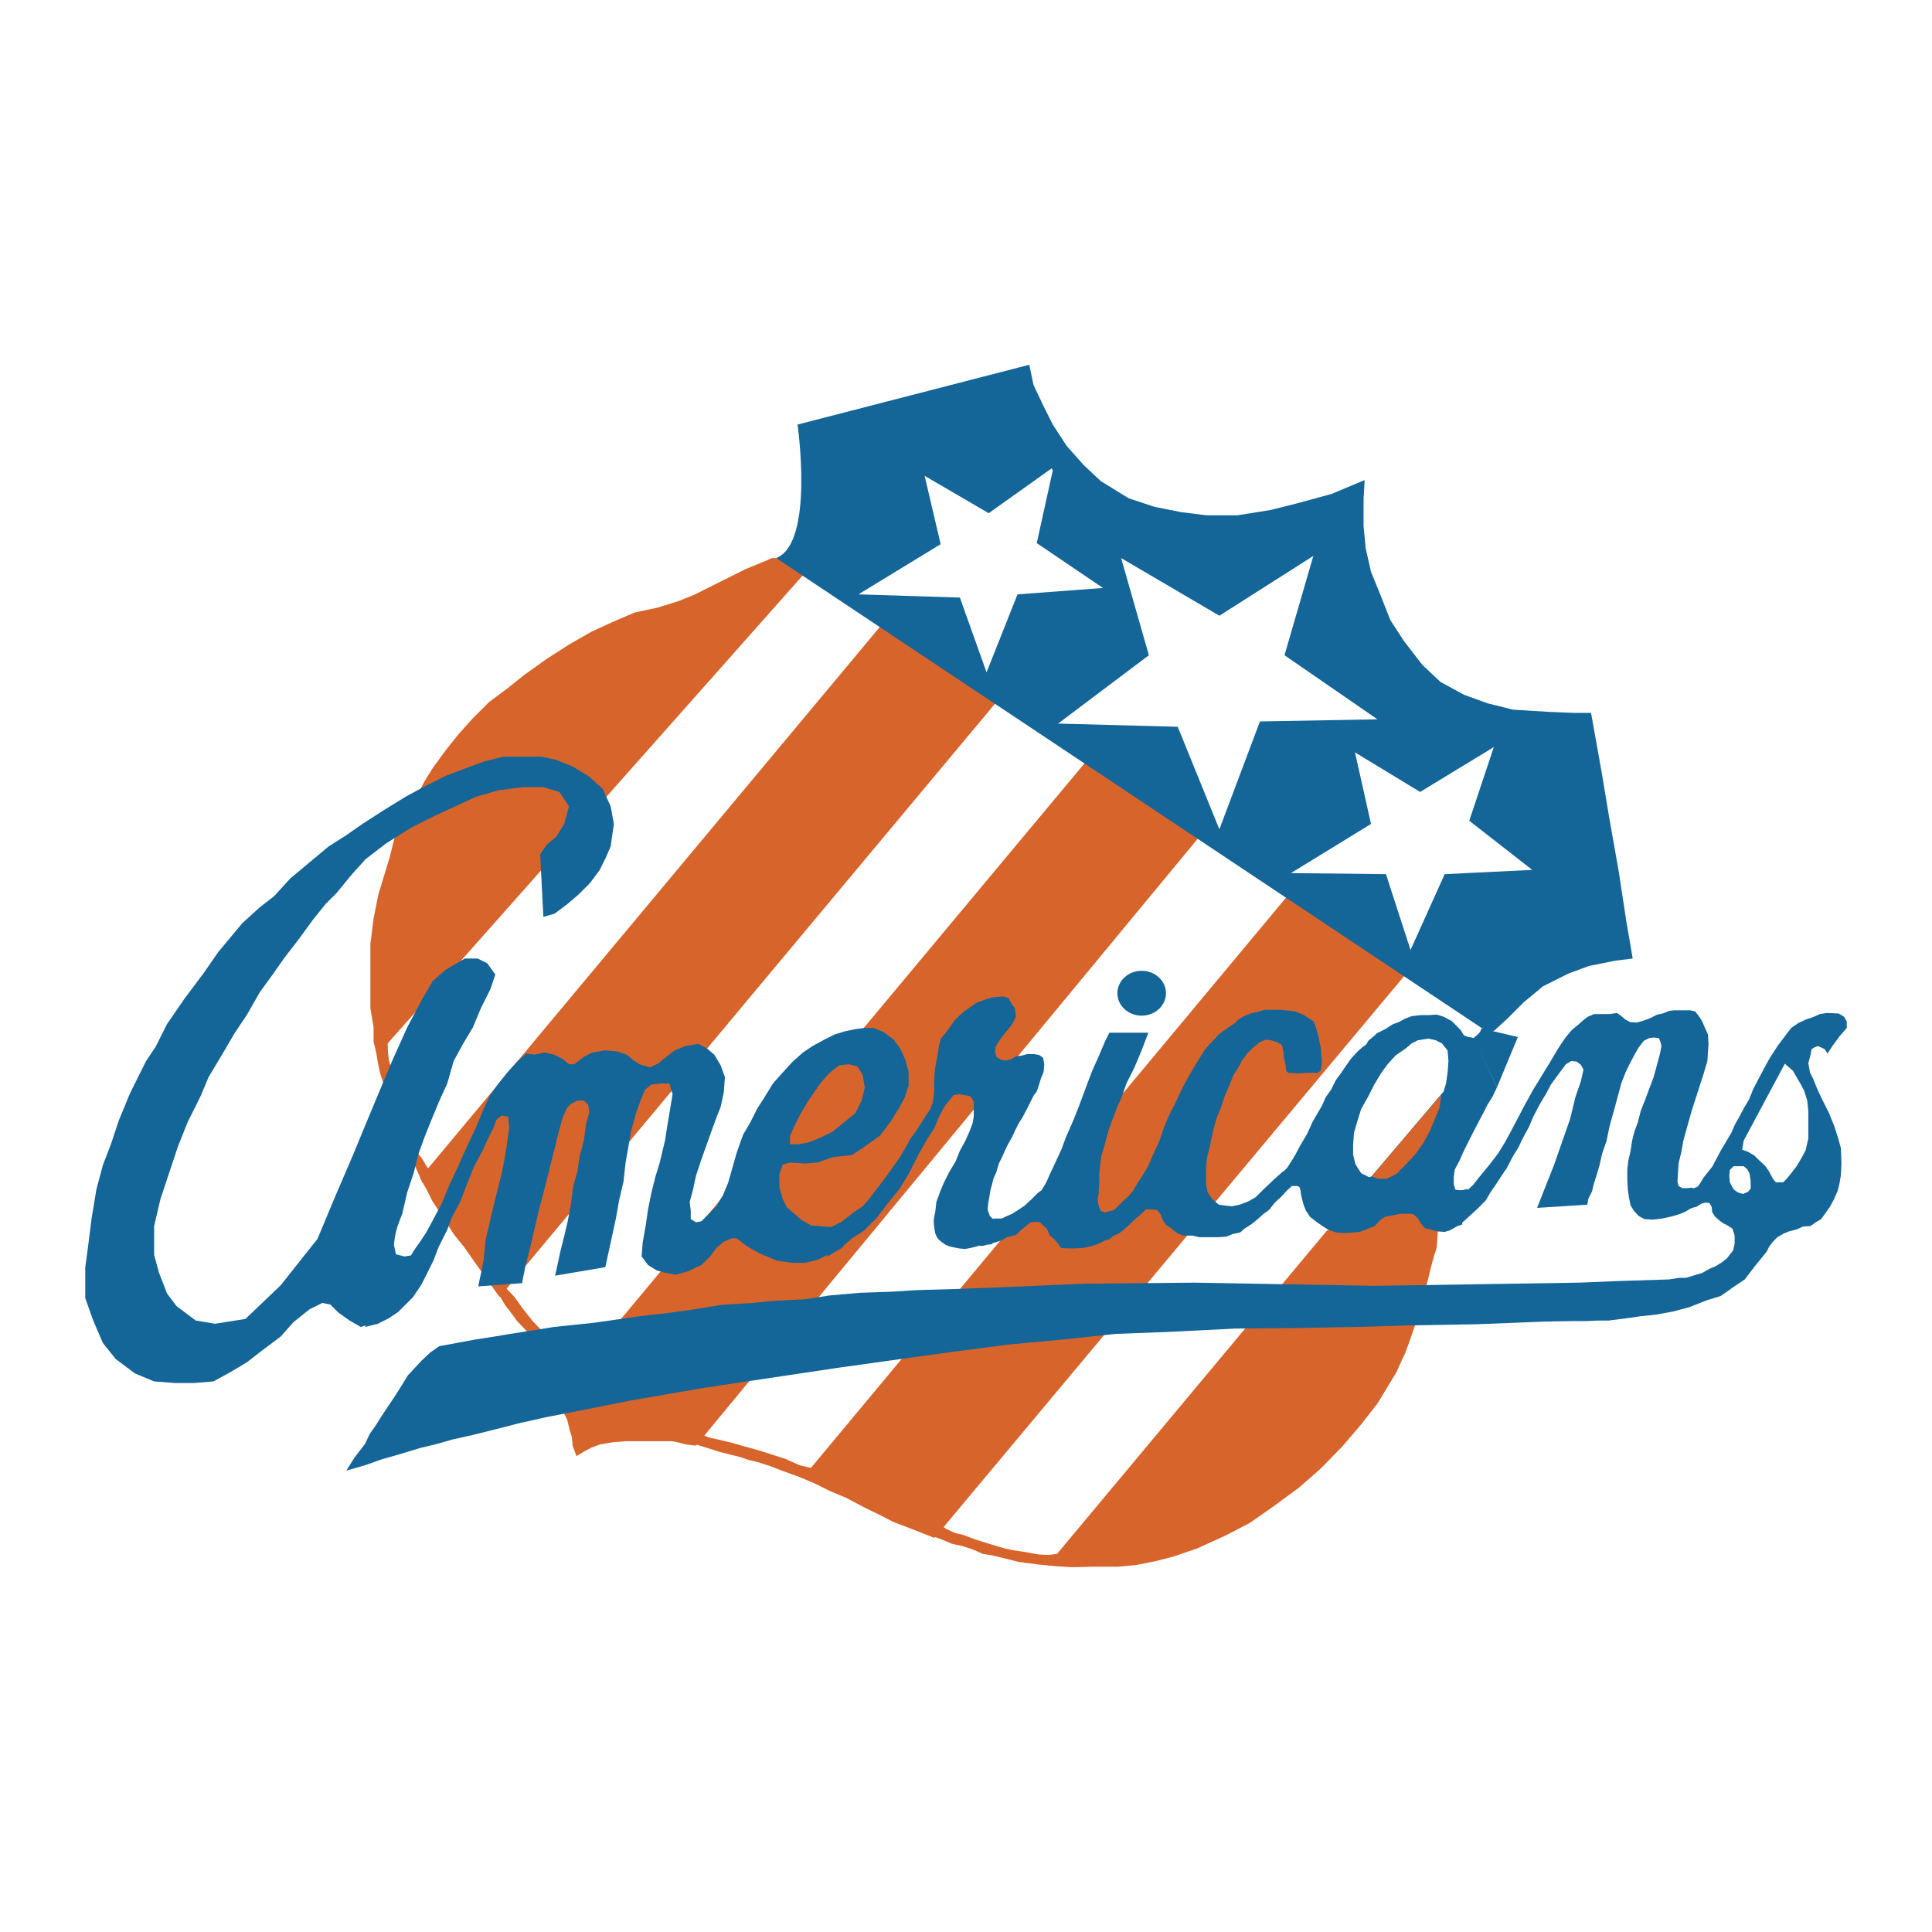 <?xml version="1.0" encoding="utf-8"?>
<!-- Generator: Adobe Illustrator 13.0.0, SVG Export Plug-In . SVG Version: 6.00 Build 14948)  -->
<!DOCTYPE svg PUBLIC "-//W3C//DTD SVG 1.0//EN" "http://www.w3.org/TR/2001/REC-SVG-20010904/DTD/svg10.dtd">
<svg version="1.0" id="Layer_1" xmlns="http://www.w3.org/2000/svg" xmlns:xlink="http://www.w3.org/1999/xlink" x="0px" y="0px"
	 width="192.756px" height="192.756px" viewBox="0 0 192.756 192.756" enable-background="new 0 0 192.756 192.756"
	 xml:space="preserve">
<g>
	<polygon fill-rule="evenodd" clip-rule="evenodd" fill="#FFFFFF" points="0,0 192.756,0 192.756,192.756 0,192.756 0,0 	"/>
	<polygon fill-rule="evenodd" clip-rule="evenodd" fill="#D7642B" points="79.783,57.755 38.39,104.422 37.591,105.222 
		37.271,103.942 37.271,102.505 36.952,100.586 36.952,98.828 36.952,96.431 36.952,94.194 37.271,91.637 37.751,89.239 
		38.87,85.563 39.349,83.646 42.386,77.892 43.185,76.613 44.463,74.855 45.742,73.258 47.18,71.659 48.778,70.061 50.696,68.623 
		52.295,67.344 54.532,65.746 56.77,64.307 59.007,63.028 61.084,62.07 63.322,61.111 65.56,60.632 67.637,59.992 69.235,59.353 
		70.833,58.554 72.751,57.595 74.35,56.796 77.066,55.677 79.783,57.755 	"/>
	<polygon fill-rule="evenodd" clip-rule="evenodd" fill="#D7642B" points="88.094,62.176 41.906,117.527 42.545,118.646 
		43.131,119.818 45.262,123.121 46.328,124.453 47.447,126.051 49.844,129.408 99.974,69.369 88.094,62.176 	"/>
	<polygon fill-rule="evenodd" clip-rule="evenodd" fill="#D7642B" points="109.243,74.909 61.511,132.124 56.13,140.701 
		56.609,141.714 56.823,142.619 57.036,143.312 57.142,144.271 57.515,145.282 58.208,144.856 59.007,144.431 59.859,144.11 
		61.138,143.897 62.417,143.791 63.749,143.791 65.187,143.791 66.998,143.791 67.637,143.897 68.01,144.004 68.436,144.11 
		69.235,144.217 69.449,144.217 120.537,82.42 109.243,74.909 	"/>
	<polygon fill-rule="evenodd" clip-rule="evenodd" fill="#D7642B" points="76.707,55.797 76.867,55.757 77.066,55.677 
		77.187,55.677 77.306,55.677 77.439,55.677 80.383,57.116 79.664,57.875 76.707,55.797 	"/>
	<polygon fill-rule="evenodd" clip-rule="evenodd" fill="#D7642B" points="129.062,88.653 80.902,146.454 79.783,146.188 
		78.345,145.55 77.013,145.123 75.681,144.696 74.137,144.271 73.018,143.951 71.686,143.631 70.727,143.418 69.981,143.099 
		69.289,144.058 69.768,144.217 70.461,144.431 71.153,144.644 71.792,144.856 72.645,145.07 73.923,145.39 74.669,145.655 
		75.575,145.868 76.747,146.241 78.132,146.774 79.624,147.308 81.275,147.999 82.767,148.746 84.418,149.438 86.336,150.45 
		87.881,151.196 89.106,151.835 90.917,152.527 93.208,153.434 93.954,152.581 140.888,96.431 129.062,88.653 	"/>
	<polygon fill-rule="evenodd" clip-rule="evenodd" fill="#D7642B" points="132.364,122.802 105.461,155.031 104.556,155.139 
		103.597,155.085 102.104,154.818 101.039,154.659 100.08,154.446 98.855,154.072 97.31,153.593 96.032,153.113 95.286,152.954 
		94.38,152.527 93.528,151.889 92.409,153.007 94.22,153.699 94.966,154.02 96.138,154.286 97.097,154.605 98.056,155.031 
		99.068,155.191 99.921,155.404 100.985,155.671 101.625,155.83 102.425,155.938 103.65,156.098 105.301,156.257 107.006,156.363 
		109.137,156.31 111.534,156.31 113.292,156.15 115.21,155.777 117.074,155.298 119.419,154.499 122.349,153.167 124.692,151.941 
		126.983,150.344 129.594,148.426 131.725,146.562 133.963,144.271 135.826,142.086 137.479,139.955 139.343,136.865 
		139.769,135.906 140.195,135.001 140.568,133.989 141.42,131.538 142.485,127.596 142.753,126.478 143.071,125.305 
		143.339,124.507 143.392,123.813 143.498,122.002 139.929,120.085 134.229,121.843 132.364,122.802 	"/>
	<polygon fill-rule="evenodd" clip-rule="evenodd" fill="#D7642B" points="37.484,104.688 37.698,106.021 37.911,107.033 
		38.284,108.204 39.296,107.246 38.816,105.86 38.709,105.008 38.657,103.463 37.484,104.688 	"/>
	<polygon fill-rule="evenodd" clip-rule="evenodd" fill="#D7642B" points="41.374,116.249 42.173,118.061 43.238,117.314 
		42.492,116.249 42.119,115.609 41.587,114.917 41.374,116.249 	"/>
	<polygon fill-rule="evenodd" clip-rule="evenodd" fill="#D7642B" points="53.307,133.615 51.549,131.751 50.856,130.792 
		50.43,130.26 49.684,129.034 50.27,128.289 51.336,129.408 52.135,130.526 53.146,131.805 54.319,133.03 53.307,133.615 	"/>
	<path fill-rule="evenodd" clip-rule="evenodd" fill="#146598" d="M77.439,55.677c3.836-1.491,2.131-13.318,2.131-13.318
		l23.121-5.967l0.426,2.025l0.96,2.024l0.959,1.917l1.384,2.131l1.705,1.917l1.705,1.598l2.771,1.705l2.557,0.852l2.664,0.533
		l2.558,0.319h3.089l3.304-0.532l2.557-0.64l3.517-0.958l3.303-1.385l-0.106,1.917v2.664l0.213,2.237l0.532,2.344l0.959,2.344
		l0.959,2.45l1.385,2.131l1.812,2.345l1.812,1.705l2.345,1.279l2.344,0.852l2.557,0.639l3.517,0.214l2.557,0.106h1.705l1.065,5.966
		l0.745,4.476l0.96,5.434l0.745,4.901l0.64,3.729l-1.705,0.213l-2.663,0.532l-2.024,0.747l-2.558,1.277L152.021,100l-1.598,1.599
		l-1.278,1.172l-0.533,0.319L77.439,55.677L77.439,55.677z"/>
	<polygon fill-rule="evenodd" clip-rule="evenodd" fill="#146598" points="145.363,118.859 145.683,119.126 146.056,119.02 
		146.534,118.593 145.363,118.859 	"/>
	<polygon fill-rule="evenodd" clip-rule="evenodd" fill="#146598" points="147.015,118.167 147.601,117.421 148.612,116.195 
		149.465,115.076 150.157,113.958 150.903,112.573 152.075,110.336 152.927,108.791 153.833,107.299 154.525,106.18 
		155.378,104.742 155.75,104.156 156.23,103.463 156.816,102.771 157.455,102.238 157.935,101.812 158.415,101.439 159.054,101.172 
		159.693,101.172 160.599,101.172 161.345,101.065 161.771,101.386 162.145,101.705 162.623,101.972 163.315,102.025 
		164.008,101.812 164.595,101.599 165.34,101.226 165.873,101.119 166.565,100.853 166.992,100.8 167.524,100.8 168.058,100.8 
		168.643,100.8 169.123,100.906 169.495,101.386 169.815,101.865 170.081,102.505 170.401,103.197 170.454,104.156 170.401,105.008 
		170.348,105.86 170.135,106.553 169.922,107.299 169.655,108.098 169.229,109.43 168.75,110.921 168.377,112.253 167.95,113.798 
		167.737,114.97 167.471,116.089 167.418,116.889 167.364,117.9 167.471,118.326 167.844,118.54 168.43,118.54 168.855,118.486 
		169.336,120.351 168.696,120.563 168.164,120.884 167.524,121.149 166.778,121.363 165.819,121.576 164.861,121.683 
		164.062,121.629 163.476,121.31 162.996,120.777 162.677,120.244 162.517,119.444 162.41,118.699 162.356,117.687 162.356,116.675 
		162.464,115.77 162.677,114.863 162.836,113.798 163.05,112.946 163.422,111.934 163.688,110.868 164.168,109.644 164.541,108.631 
		164.967,107.513 165.233,106.553 165.606,105.168 165.766,104.368 165.66,103.942 165.5,103.57 165.021,103.517 164.541,103.57 
		164.008,103.836 163.476,104.528 163.05,105.274 162.517,106.287 162.145,107.086 161.771,108.045 161.451,109.217 
		161.078,110.603 160.599,112.307 160.279,113.852 159.853,115.076 159.587,116.249 159.32,117.154 159,118.167 158.841,118.859 
		158.468,119.605 158.361,120.191 153.354,120.511 155.059,116.195 156.657,111.614 157.189,109.43 157.722,107.885 
		157.988,106.713 157.722,106.233 157.296,105.914 156.763,105.86 156.23,106.18 155.432,107.246 154.738,108.204 154.26,109.11 
		153.619,110.176 152.98,111.401 152.555,112.413 151.915,113.586 151.489,114.49 150.956,115.344 150.317,116.568 149.838,117.261 
		149.252,118.167 148.666,119.02 148.24,119.765 147.387,120.617 146.747,121.203 145.629,122.216 145.363,119.605 145.202,118.699 
		145.629,118.752 146.108,118.752 146.481,118.699 146.747,118.434 147.015,118.167 	"/>
	<polygon fill-rule="evenodd" clip-rule="evenodd" fill="#146598" points="168.59,118.593 168.595,118.613 169.016,120.457 
		169.336,120.351 169.762,120.085 170.188,119.978 170.561,120.031 170.774,120.404 170.827,120.937 171.094,121.363 
		171.573,121.789 171.946,122.056 172.373,122.269 172.852,122.588 173.065,123.28 173.065,124.08 172.905,124.772 172.318,125.519 
		171.786,125.944 171.2,126.317 170.561,126.584 169.815,127.01 169.069,127.223 168.217,127.489 167.524,127.489 166.512,127.649 
		161.451,127.81 157.562,127.969 137.158,128.289 119.152,127.969 108.178,128.075 103.17,128.289 99.494,128.449 95.179,128.608 
		91.45,128.715 88.946,128.875 85.804,128.981 82.767,129.247 80.37,129.62 77.333,129.78 74.989,129.994 71.846,130.207 
		69.235,130.633 66.998,130.952 63.801,131.325 59.327,131.965 55.278,132.391 52.614,132.817 50.909,133.083 49.311,133.35 
		47.287,133.669 43.824,134.309 42.918,134.948 42.066,135.747 41.374,136.492 40.681,137.238 40.095,138.197 39.456,139.209 
		38.816,140.168 38.07,141.287 37.538,142.14 36.899,143.045 36.419,144.058 35.886,144.75 35.354,145.442 34.554,146.721 
		36.419,146.188 38.07,145.603 39.935,145.07 41.853,144.483 43.611,144.058 45.103,143.631 47.233,143.151 49.577,142.565 
		51.868,141.979 54.479,141.394 58.314,140.647 62.843,139.742 66.571,139.103 69.928,138.518 73.444,137.984 83.779,136.439 
		94.487,134.948 100.613,134.148 105.781,133.669 111.321,133.083 116.915,132.87 123.254,132.55 129.327,132.497 135.348,132.391 
		140.674,132.231 147.228,132.124 154.046,131.857 156.816,131.805 158.255,131.805 159.427,131.751 160.492,131.751 
		161.345,131.645 162.57,131.485 163.636,131.325 165.18,131.166 166.938,130.846 168.537,130.419 170.295,129.727 171.68,129.301 
		172.958,128.396 174.077,127.649 175.089,126.317 175.781,125.465 176.261,124.879 176.527,124.346 176.9,123.867 177.326,123.44 
		177.966,123.067 178.498,122.854 179.298,122.642 179.884,122.376 180.629,122.322 181.162,121.949 181.694,121.629 
		182.121,121.043 182.601,120.351 182.974,119.658 183.346,118.806 183.507,118.167 183.666,117.261 183.72,116.089 
		183.666,114.544 183.399,113.586 183.027,112.413 182.494,111.081 181.854,109.803 181.322,108.684 180.896,107.618 
		180.576,106.979 180.416,106.073 180.629,105.274 180.736,104.688 181.056,104.476 181.375,104.368 181.748,104.528 
		182.067,104.688 182.334,105.115 182.813,104.368 183.56,103.356 184.252,102.558 184.252,101.919 183.985,101.439 
		183.453,101.119 182.281,101.065 181.588,101.172 180.843,101.492 180.203,101.705 179.404,102.078 178.712,102.558 
		178.179,103.25 177.379,104.315 176.58,105.541 175.995,106.606 175.409,107.725 174.93,108.631 174.503,109.696 174.023,110.495 
		173.544,111.401 173.118,112.146 172.745,112.999 172.212,113.904 171.733,114.704 171.254,115.609 170.827,116.408 
		170.401,116.941 169.976,117.474 169.655,118.007 169.389,118.38 169.016,118.54 168.59,118.593 	"/>
	<polygon fill-rule="evenodd" clip-rule="evenodd" fill="#FFFFFF" points="105.035,46.94 103.438,54.186 110.043,58.661 
		101.519,59.3 98.429,67.078 95.766,59.619 85.644,59.3 93.848,54.292 92.25,47.473 98.642,51.202 104.928,46.727 105.035,46.94 	
		"/>
	<polygon fill-rule="evenodd" clip-rule="evenodd" fill="#FFFFFF" points="111.854,55.677 114.624,65.373 105.568,72.191 
		117.501,72.511 121.656,82.74 125.705,71.979 137.425,71.766 128.155,65.373 131.032,55.464 121.656,61.431 111.854,55.677 	"/>
	<polygon fill-rule="evenodd" clip-rule="evenodd" fill="#FFFFFF" points="149.039,74.536 146.588,81.887 152.874,86.789 
		144.137,87.215 140.728,94.78 138.277,87.215 128.795,87.108 136.785,82.207 135.188,75.068 141.687,79.011 149.039,74.536 	"/>
	<polygon fill-rule="evenodd" clip-rule="evenodd" fill="#FFFFFF" points="178.072,106.127 173.97,113.798 173.811,114.704 
		174.396,114.917 175.036,115.29 175.515,115.77 176.101,116.303 176.475,116.835 176.9,117.634 177.167,117.954 177.912,117.954 
		178.285,117.581 178.712,117.048 179.244,116.355 179.725,115.556 180.15,114.757 180.416,113.586 180.416,112.094 
		180.416,110.815 180.31,109.803 179.99,108.791 179.617,108.098 179.244,107.459 178.871,106.82 178.072,106.127 	"/>
	<polygon fill-rule="evenodd" clip-rule="evenodd" fill="#FFFFFF" points="172.958,116.355 172.585,116.729 172.532,117.314 
		172.585,117.954 172.798,118.38 173.011,118.699 173.384,118.966 173.863,119.126 174.396,118.912 174.663,118.593 
		174.663,117.847 174.556,117.102 174.343,116.675 173.97,116.355 173.544,116.355 172.958,116.355 	"/>
	<polygon fill-rule="evenodd" clip-rule="evenodd" fill="#146598" points="54.212,91.477 53.893,85.244 54.532,84.285 
		55.491,83.486 56.29,82.207 56.77,80.449 55.811,79.011 54.212,78.532 52.135,78.532 49.737,78.851 47.5,79.49 45.422,80.449 
		43.345,81.408 41.107,82.527 38.55,84.125 36.472,85.723 35.034,87.321 33.596,89.08 32.477,90.198 31.198,91.796 29.92,93.554 
		28.321,95.632 27.203,97.23 25.924,98.988 24.646,101.226 23.367,103.144 22.249,105.062 20.81,107.459 20.011,109.376 
		18.732,111.934 17.773,114.331 16.814,117.207 16.016,119.605 15.376,122.322 15.376,125.199 15.856,126.957 16.655,129.034 
		17.614,130.312 19.532,131.751 21.449,132.07 24.486,131.591 28.002,128.235 31.678,123.601 33.276,119.765 35.194,115.29 
		37.112,110.655 39.189,105.701 40.627,102.505 42.066,99.787 43.185,97.869 44.463,96.75 46.381,95.632 47.66,95.632 
		48.619,96.112 49.418,97.23 48.938,98.669 47.979,100.586 47.18,102.505 46.222,104.103 45.262,105.86 44.623,108.098 
		43.824,109.856 43.025,111.774 42.386,113.372 41.747,115.13 41.267,117.048 40.627,118.966 40.148,121.043 39.669,122.322 
		36.952,132.07 35.993,132.391 34.875,131.751 33.755,130.952 32.957,130.153 32.157,129.994 30.878,130.633 29.28,131.911 
		28.002,133.35 26.084,134.788 24.646,135.906 23.048,136.865 21.29,137.824 19.372,137.984 17.454,137.984 15.376,137.824 
		13.458,137.025 11.541,135.587 10.262,133.989 9.303,131.751 8.504,129.514 8.504,126.478 8.823,124.08 9.144,121.522 
		9.623,118.646 10.262,116.249 11.062,114.171 11.86,111.774 12.979,109.058 14.577,105.86 15.536,104.422 16.655,102.185 
		18.413,99.628 20.331,97.07 21.769,94.993 24.166,92.116 25.924,90.518 27.362,89.399 28.961,87.642 30.878,86.043 32.796,84.444 
		34.554,83.326 36.153,82.207 38.39,80.769 40.468,79.49 42.226,78.532 44.463,77.413 46.541,76.613 48.299,75.975 50.217,75.495 
		52.135,75.495 54.052,75.495 55.491,75.815 57.089,76.454 58.687,77.413 60.125,78.691 60.925,80.449 61.245,82.207 60.925,84.444 
		60.445,85.563 59.806,86.842 58.847,88.121 57.728,89.239 56.609,90.198 55.331,91.157 54.212,91.477 	"/>
	<polygon fill-rule="evenodd" clip-rule="evenodd" fill="#146598" points="43.771,124.399 44.623,122.694 45.049,121.522 
		45.902,119.925 46.647,118.007 47.287,116.408 48.139,114.811 48.672,113.639 49.205,112.573 49.524,111.721 50.057,111.295 
		50.696,111.401 50.803,112.467 50.59,114.064 50.377,115.449 50.057,117.048 49.631,118.752 49.205,120.457 48.885,121.843 
		48.459,123.654 48.246,125.784 47.713,128.342 52.082,128.022 52.401,126.424 53.04,123.867 53.679,121.097 54.532,117.793 
		55.171,115.236 55.704,113.105 56.13,111.508 56.556,110.549 56.982,110.122 57.622,109.803 58.261,109.803 58.687,110.229 
		58.794,110.975 58.474,112.146 58.261,113.745 57.834,115.344 57.622,116.835 57.196,118.326 56.982,120.031 56.663,121.736 
		56.343,123.121 55.917,124.825 55.384,127.276 60.392,126.424 60.925,123.974 61.458,121.522 61.777,119.712 62.204,117.9 
		62.417,115.982 62.736,114.171 62.949,112.893 63.482,110.975 63.908,109.803 64.334,108.737 64.974,108.204 65.933,108.098 
		66.785,108.098 67.104,109.163 66.892,110.441 66.571,112.36 66.358,113.745 65.826,115.982 65.4,117.367 64.974,119.072 
		64.654,120.671 64.44,122.162 64.121,123.974 64.015,125.358 64.654,126.211 65.506,126.744 66.252,126.957 67.424,127.17 
		68.596,126.851 69.981,126.211 70.94,125.252 71.473,124.507 72.219,123.867 72.965,123.547 71.899,119.925 70.833,120.99 
		69.981,121.843 69.449,121.949 68.916,121.629 68.916,120.777 68.809,119.925 69.129,118.752 69.449,117.261 69.981,115.662 
		70.514,114.171 71.047,112.679 71.473,111.508 71.899,110.441 72.219,108.95 72.325,107.459 71.899,106.287 71.26,105.222 
		70.514,104.582 69.662,104.156 68.383,104.368 67.317,104.795 66.358,105.541 65.719,106.073 64.867,106.5 63.801,106.18 
		63.162,105.754 62.522,105.222 61.564,104.901 60.392,104.795 59.113,105.008 58.261,105.435 57.302,106.18 56.77,106.18 
		56.13,105.647 55.278,105.222 54.319,105.008 53.36,105.222 52.508,105.115 51.549,105.967 50.59,107.033 49.737,108.098 
		48.885,109.271 48.246,110.655 47.5,112.467 46.541,114.49 45.689,116.408 44.836,118.22 44.09,120.031 43.131,121.843 
		42.492,123.015 41.853,123.974 41.32,124.72 41,125.252 40.361,125.358 39.509,125.146 39.296,124.187 39.509,122.588 
		36.419,132.391 37.698,132.07 38.763,131.538 39.722,130.898 40.468,130.153 41.213,129.408 42.066,128.129 42.706,126.851 
		43.238,125.784 43.771,124.399 	"/>
	<polygon fill-rule="evenodd" clip-rule="evenodd" fill="#146598" points="78.718,114.064 78.824,113.105 79.357,111.934 
		79.89,110.868 80.636,109.59 81.382,108.524 82.127,107.672 83.086,106.713 83.938,106.18 84.897,105.967 85.75,106.287 
		86.176,107.459 86.176,108.737 85.963,110.016 85.324,111.081 84.151,112.146 82.873,113.105 81.488,113.852 80.529,114.277 
		79.144,114.49 78.718,114.064 	"/>
	<polygon fill-rule="evenodd" clip-rule="evenodd" fill="#146598" points="71.579,120.139 72.112,119.285 72.645,118.007 
		73.071,116.515 73.497,115.023 74.137,113.212 74.882,111.934 75.521,110.655 76.267,109.483 77.12,108.098 77.972,107.139 
		79.038,105.967 80.103,105.008 81.062,104.368 82.234,103.729 83.3,103.197 84.365,102.877 85.431,102.664 86.283,102.558 
		87.135,102.558 88.201,102.984 89.16,103.729 89.799,104.582 90.332,105.754 90.651,106.926 90.651,108.311 90.225,109.59 
		89.692,110.549 88.84,111.934 87.774,113.318 86.283,114.384 85.004,115.236 83.086,115.449 81.595,115.982 80.316,116.089 
		78.824,115.982 78.079,116.195 77.759,117.154 77.759,118.434 78.079,119.605 78.505,120.457 79.251,121.097 79.997,121.736 
		80.955,122.269 82.234,122.376 82.873,125.039 81.595,125.679 80.316,125.998 79.038,125.998 77.546,125.784 75.734,125.039 
		74.456,124.293 73.497,123.547 72.965,123.547 72.219,123.867 71.579,120.139 	"/>
	<polygon fill-rule="evenodd" clip-rule="evenodd" fill="#146598" points="82.234,122.376 82.554,125.358 84.151,124.399 
		82.234,122.376 	"/>
	<polygon fill-rule="evenodd" clip-rule="evenodd" fill="#146598" points="85.004,123.547 86.176,122.802 87.455,121.522 
		88.521,120.139 89.799,118.54 90.758,116.941 91.61,115.236 92.569,113.532 93.208,112.573 93.741,111.295 94.274,110.336 
		95.126,109.271 95.659,109.163 96.298,109.271 96.831,109.376 97.15,109.909 97.15,110.655 97.15,111.401 97.044,112.04 
		96.724,112.893 96.298,113.852 95.766,114.811 95.339,115.876 94.7,116.941 94.167,118.007 93.848,118.752 93.421,119.925 
		93.315,120.884 93.208,121.363 93.155,121.896 93.208,122.481 93.315,123.067 93.475,123.44 93.688,123.707 93.954,123.921 
		94.327,124.187 94.7,124.346 95.179,124.453 95.712,124.56 96.298,124.613 96.831,124.507 97.31,124.399 97.63,124.293 
		98.109,124.293 98.482,124.187 98.961,124.134 99.441,121.683 99.016,121.576 98.749,121.31 98.536,120.671 98.589,120.085 
		98.695,119.498 98.802,118.806 98.961,118.22 99.121,117.581 99.388,116.994 99.654,116.089 99.921,115.556 100.187,114.97 
		100.56,114.171 100.985,113.426 101.253,112.839 101.625,112.094 101.998,111.508 102.425,110.708 102.797,109.962 
		103.116,109.323 103.438,108.897 103.703,108.098 103.863,107.565 104.129,106.926 104.183,106.18 104.076,105.541 
		103.703,105.274 103.17,105.168 102.478,105.168 101.893,105.328 101.412,105.381 100.826,105.701 100.4,105.808 99.921,105.754 
		99.441,105.487 99.281,104.955 99.335,104.422 99.654,103.889 99.921,103.517 100.24,103.09 100.613,102.664 100.985,102.185 
		101.358,101.439 101.253,100.586 100.933,100.16 100.613,99.574 100.08,99.414 99.494,99.468 98.961,99.521 98.269,99.734 
		97.417,100.054 96.884,100.427 96.192,100.906 95.659,101.386 95.233,101.812 94.753,102.505 94.327,103.09 93.9,103.57 
		93.688,104.263 93.581,105.008 93.421,105.86 93.261,106.82 93.208,107.725 93.208,108.631 93.155,109.376 93.048,110.069 
		92.782,110.708 92.356,111.348 91.982,111.934 91.397,112.839 90.811,113.639 90.385,114.438 89.745,115.503 89.266,116.195 
		88.733,116.941 88.147,117.74 87.455,118.646 86.815,119.498 86.069,120.351 85.058,121.043 84.525,121.47 83.886,121.949 
		82.873,122.429 81.435,122.322 83.779,124.613 85.004,123.547 	"/>
	<path fill-rule="evenodd" clip-rule="evenodd" fill="#146598" d="M116.329,99.095c0,1.235-1.086,2.237-2.425,2.237
		c-1.338,0-2.423-1.002-2.423-2.237s1.085-2.238,2.423-2.238C115.243,96.857,116.329,97.859,116.329,99.095L116.329,99.095z"/>
	<path fill-rule="evenodd" clip-rule="evenodd" fill="#146598" d="M99.175,121.576h0.746l0.585-0.267l0.479-0.213l0.587-0.373
		l0.639-0.426l0.64-0.586l0.692-0.692l0.373-0.268l0.479-0.798l0.373-0.853l0.427-0.906l0.691-1.491l0.48-1.278l0.745-1.705
		l0.586-1.491l0.693-1.865l0.585-1.544l0.693-1.546l0.586-1.386l0.426-0.852h3.89l-0.692,1.812l-0.693,1.651l-0.799,1.598
		l-0.479,1.386l-0.479,1.065l-0.746,1.971l-0.267,0.906l-0.213,0.852l-0.319,1.066l-0.107,0.745l-0.052,0.532l-0.054,0.586v0.747
		l-0.054,1.118l-0.105,0.533l0.053,0.479l0.106,0.372l0.159,0.373l0.32,0.106l0.319,0.106l0.213,2.611l-0.426,0.105l-0.64,0.32
		l-0.745,0.266l-0.8,0.161c0,0-0.799,0.053-0.959,0.053c-0.159,0-1.065,0-1.226-0.053c-0.159-0.054-0.266-0.373-0.266-0.373
		l-0.426-0.479l-0.48-0.427l-0.266-0.64l-0.373-0.319l-0.32-0.319l-0.532-0.053l-0.479,0.105l-0.373,0.32l-0.532,0.426l-0.48,0.479
		l-0.905,0.213l-0.532,0.319l-1.172,0.374L99.175,121.576L99.175,121.576z"/>
	<path fill-rule="evenodd" clip-rule="evenodd" fill="#146598" d="M123.201,102.078l-0.799,0.532l-0.8,0.587l-0.426,0.479
		l-0.479,0.479l-0.533,0.639l-0.427,0.692l-0.425,0.692l-0.479,0.8l-0.427,0.745l-0.479,0.906l-0.426,0.905l-0.32,0.693
		l-0.373,0.691l-0.319,0.693l-0.372,0.905l-0.267,0.799l-0.267,0.746l-0.319,0.64l-0.373,0.852l-0.267,0.64l-0.267,0.479
		l-0.426,0.692l-0.479,0.746l-0.373,0.639l-0.479,0.587l-0.426,0.373l-0.533,0.532l-0.479,0.479l-0.853,0.213l0.373,2.718
		l0.427-0.374l0.532-0.213l0.533-0.426l0.479-0.426l0.48-0.479l0.319-0.267l0.427-0.373l0.426-0.426h0.532l0.587,0.053l0.372,0.426
		l0.213,0.587l0.32,0.479l0.427,0.266l0.318,0.267l0.427,0.319l0.532,0.213h0.906l0.745,0.16h0.96h0.852l0.853-0.053l0.64-0.267
		l0.745-0.159l0.427-0.374l0.746-0.479l0.639-0.532l0.533-0.479l0.532-0.373l0.586-0.746l0.64-0.586l0.532-0.586l0.533-0.479
		l-0.853-1.491l-0.959,0.852l-1.065,1.013l-0.746,0.745l-0.745,0.427l-0.854,0.32l-0.745,0.159l-0.586-0.053l-0.746-0.106
		l-0.64-0.533l-0.479-0.692l-0.161-0.853v-0.906v-0.745l0.107-0.959l0.319-1.332l0.267-1.278l0.319-1.226l0.48-1.172l0.373-1.119
		l0.479-1.118l0.373-0.959l0.479-0.746l0.427-0.799l0.532-0.692l0.479-0.479l0.692-0.586l0.64-0.267l0.479,0.054l0.692,0.213
		l0.427,0.267l0.159,0.586l0.054,0.692l0.16,0.692l0.053,0.587l0.213,0.213c0,0,0.799,0.053,0.959,0.053s1.172-0.053,1.172-0.053
		h0.799l0.32-0.213l0.105-0.906l-0.105-1.386l-0.213-1.012l-0.16-0.64l-0.32-0.958l-1.064-0.693l-0.8-0.319l-1.438-0.16h-0.745
		h-0.853l-0.746,0.214l-0.692,0.159l-0.746,0.32l-0.426,0.266L123.201,102.078L123.201,102.078z"/>
	<polygon fill-rule="evenodd" clip-rule="evenodd" fill="#146598" points="127.942,116.994 128.422,116.515 128.795,115.929 
		129.221,115.236 129.7,114.331 130.394,113.159 130.979,111.881 131.884,110.336 132.258,109.483 132.79,108.737 133.27,107.778 
		133.855,106.979 134.281,106.34 134.814,105.594 135.454,104.901 135.934,104.476 136.306,104.209 136.52,103.836 136.839,103.57 
		137.158,103.303 137.371,103.09 137.798,102.877 138.225,102.664 138.97,102.185 139.556,101.972 140.142,101.651 140.834,101.386 
		141.74,101.279 142.539,101.279 143.339,101.226 144.03,101.439 144.83,101.865 145.256,102.291 145.735,102.771 146.056,103.303 
		146.481,103.463 147.015,103.57 149.358,108.472 148.932,109.376 148.399,110.229 148.026,110.975 147.547,111.881 
		146.961,112.999 146.481,113.958 146.002,114.917 145.629,115.77 145.149,116.675 145.043,117.367 145.043,118.167 
		145.202,118.699 145.523,118.859 145.896,122.162 145.416,122.322 144.67,122.748 144.137,122.908 143.392,122.854 
		142.806,122.694 142.167,122.535 141.793,122.108 141.474,121.576 141.101,121.203 140.728,121.097 140.248,121.097 
		139.716,121.097 138.65,121.31 138.171,121.416 137.691,121.736 137.158,122.322 136.359,122.642 135.667,122.908 134.441,123.015 
		133.855,123.015 133.323,122.962 132.523,122.694 131.938,122.322 131.405,121.949 130.712,121.416 130.286,120.777 
		130.073,120.244 129.913,119.658 129.808,119.179 129.753,118.752 129.647,118.434 129.435,118.326 129.221,118.326 
		128.901,118.326 127.942,116.994 	"/>
	<polygon fill-rule="evenodd" clip-rule="evenodd" fill="#146598" points="151.437,103.463 149.358,108.472 147.015,103.677 
		146.481,103.463 147.015,103.57 147.387,103.25 147.653,102.984 147.813,102.61 151.437,103.463 	"/>
	<polygon fill-rule="evenodd" clip-rule="evenodd" fill="#FFFFFF" points="140.275,104.582 139.236,105.301 138.438,106.18 
		137.798,107.06 137.079,108.258 136.52,109.376 135.8,110.655 135.4,111.934 135.081,113.053 135.001,114.251 135.001,115.21 
		135.24,116.169 135.8,117.048 136.599,117.447 136.839,117.367 144.03,108.897 144.271,108.098 144.431,106.979 144.511,105.86 
		144.431,104.821 143.871,104.103 143.231,103.783 142.513,103.623 141.474,103.783 140.834,104.103 140.275,104.582 	"/>
	<polygon fill-rule="evenodd" clip-rule="evenodd" fill="#D7642B" points="83.726,106.287 82.767,107.033 81.915,107.992 
		81.168,109.058 80.529,110.016 79.89,111.081 79.251,112.36 78.824,113.318 78.824,114.171 79.677,114.171 80.742,113.958 
		81.808,113.532 83.086,112.893 84.258,111.934 85.324,111.081 85.963,109.803 86.283,108.524 86.069,107.246 85.537,106.394 
		84.685,106.18 83.726,106.287 	"/>
	<polygon fill-rule="evenodd" clip-rule="evenodd" fill="#D7642B" points="143.791,109.217 136.839,117.367 137.479,117.607 
		138.357,117.607 139.315,117.128 140.275,116.169 141.234,115.13 142.033,114.012 142.672,112.812 143.231,111.454 
		143.631,110.495 143.791,109.217 	"/>
</g>
</svg>
